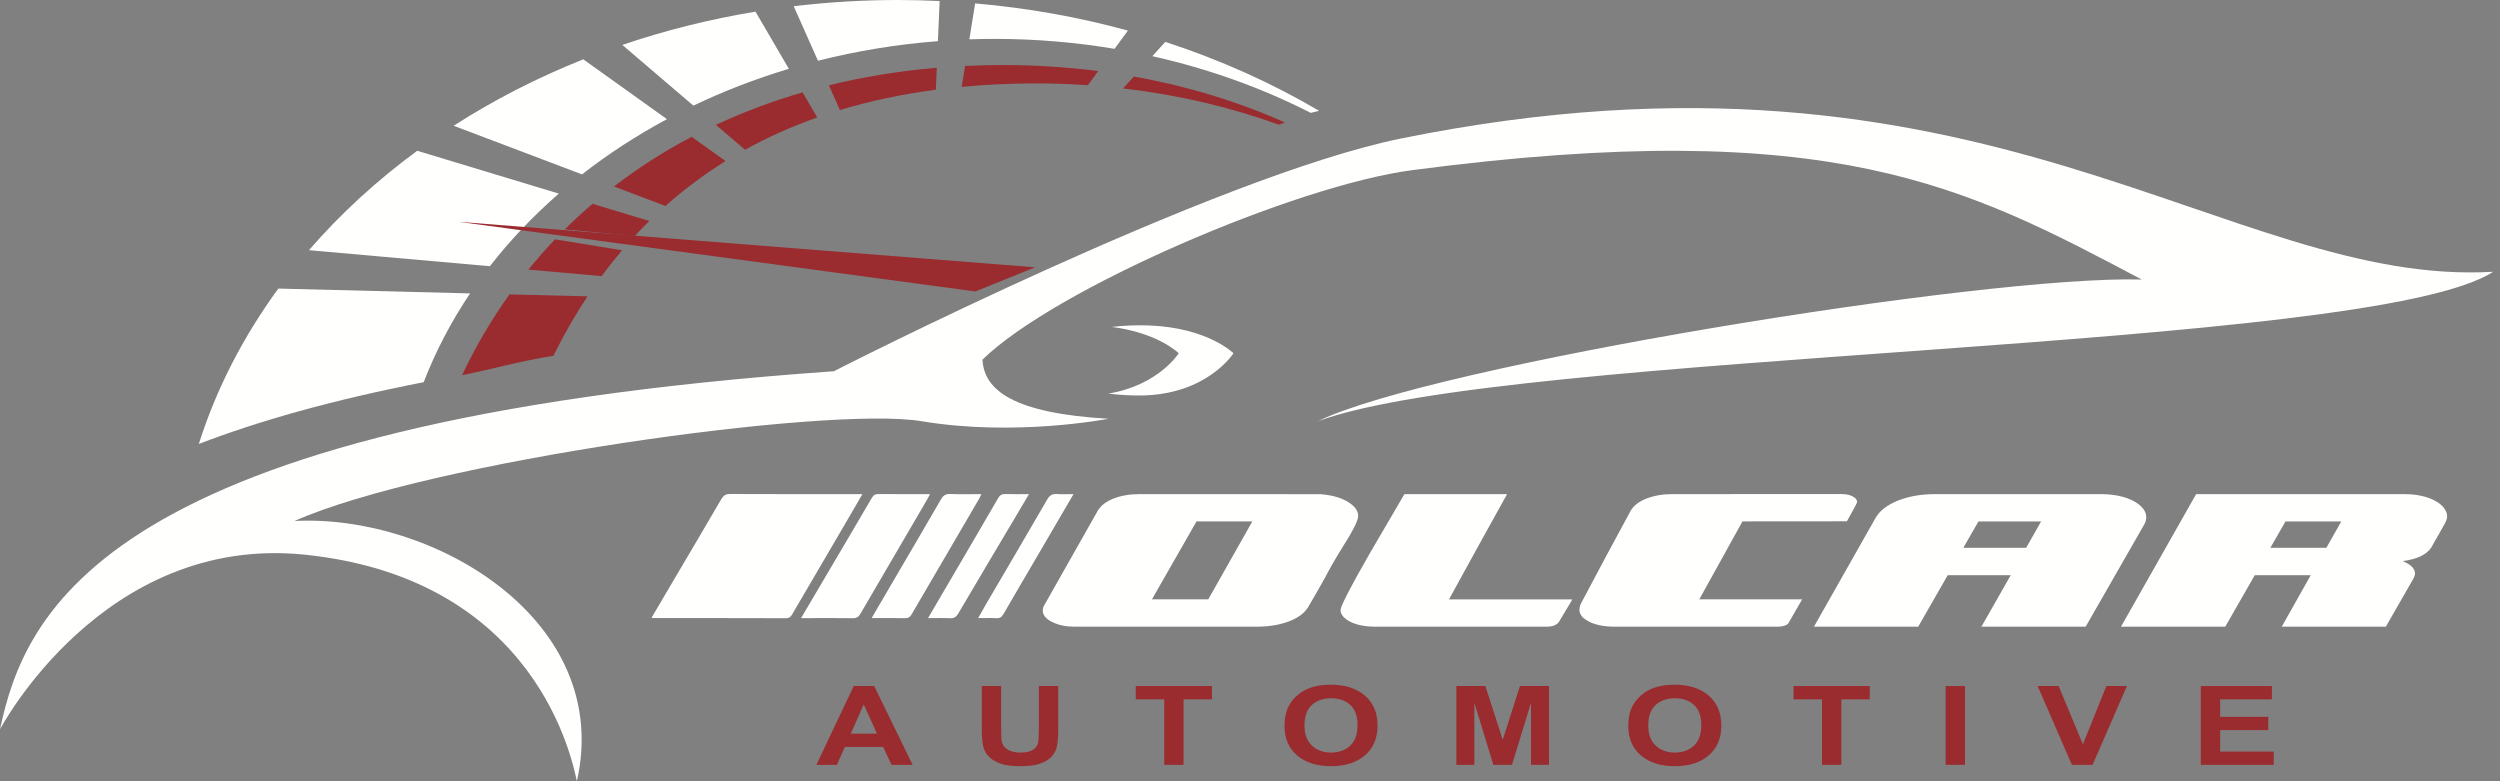 <?xml version="1.0" encoding="UTF-8"?>
<svg width="320px" height="100px" viewBox="0 0 320 100" version="1.1" xmlns="http://www.w3.org/2000/svg" xmlns:xlink="http://www.w3.org/1999/xlink">
    <rect x="0" y="0" width="320" height="100" fill="#808080" stroke="none"/>
    <title>Logo_Olcar_Automotive</title>
    <g id="Page-1" stroke="none" stroke-width="1" fill="none" fill-rule="evenodd">
        <g id="Design_Olcar_Automotive" transform="translate(-175, -50)">
            <g id="Logo_Olcar_Automotive" transform="translate(175, 50)">
                <path d="M147.08,41.66 C145.472,41.6 143.859,41.663 142.316,41.849 C148.255,42.605 150.881,45.214 150.881,45.214 C150.881,45.214 148.298,49.326 141.869,50.379 C143.183,50.542 144.52,50.625 145.789,50.625 C154.489,50.625 157.883,45.214 157.883,45.214 C157.883,45.214 154.612,41.943 147.08,41.66 M0,93.352 C3.183,78.499 12.943,54.098 106.729,47.52 C106.729,47.52 155.566,22.552 179.348,17.725 C254.029,2.565 285.034,36.769 319.125,34.789 C303.423,44.974 193.299,44.824 168.686,53.916 C183.185,46.813 253.913,35.213 274.142,35.779 C251.65,23.897 234.718,14.691 180.781,21.775 C165.804,23.742 135.02,36.981 125.754,46.035 C125.966,49.924 129.644,52.895 141.88,53.602 C141.88,53.602 129.998,55.928 117.974,53.916 C105.95,51.905 54.673,59.119 37.698,66.687 C55.451,65.768 78.508,79.347 73.84,100 C73.274,97.454 68.781,74.089 39.042,71.001 C13.155,68.314 0,93.352 0,93.352" id="Fill-56" fill="#FFFFFE"></path>
                <path d="M35.628,36.938 C31.152,43.059 27.694,49.741 25.449,56.825 C33.087,53.887 42.537,51.199 54.236,48.919 C55.765,44.946 57.761,41.144 60.171,37.556 L35.628,36.938 Z M104.701,7.776 C109.626,6.528 114.761,5.677 120.054,5.268 L120.274,0.136 C118.531,0.055 116.779,0 115.011,0 C110.455,0 105.976,0.273 101.595,0.796 L104.701,7.776 Z M124.818,0.436 L124.078,5.034 C125.155,4.997 126.237,4.978 127.324,4.978 C132.579,4.978 137.705,5.421 142.662,6.248 L144.372,3.917 C138.125,2.2 131.58,1.022 124.818,0.436 L124.818,0.436 Z M149.16,5.36 L147.498,7.192 C154.735,8.81 161.551,11.269 167.768,14.446 C168.13,14.355 168.489,14.268 168.844,14.184 C162.789,10.62 156.182,7.653 149.16,5.36 L149.16,5.36 Z M62.706,34.075 C65.292,30.751 68.248,27.641 71.527,24.782 L53.406,19.299 C48.23,23.096 43.577,27.365 39.546,32.023 L62.706,34.075 Z M74.497,22.321 C77.845,19.704 81.485,17.34 85.366,15.251 L74.661,7.594 C68.752,9.95 63.192,12.805 58.067,16.097 L74.497,22.321 Z M100.972,8.808 C96.71,10.089 92.623,11.667 88.754,13.521 L79.659,5.75 C85.098,3.9 90.799,2.465 96.703,1.492 L100.972,8.808 Z" id="Fill-57" fill="#FFFFFE"></path>
                <path d="M104.606,15.035 L102.731,11.822 C98.862,12.947 95.157,14.339 91.634,15.982 L95.363,19.168 C98.26,17.568 101.338,16.187 104.606,15.035" id="Fill-58" fill="#9A2B2F"></path>
                <path d="M92.87,20.619 L88.526,17.511 C85,19.365 81.684,21.493 78.588,23.87 L85.171,26.363 C87.562,24.239 90.125,22.32 92.87,20.619" id="Fill-59" fill="#9A2B2F"></path>
                <path d="M81.242,30.217 C81.852,29.558 82.476,28.915 83.114,28.288 L75.84,26.087 C74.615,27.135 73.432,28.226 72.291,29.361 L81.242,30.217 Z" id="Fill-60" fill="#9A2B2F"></path>
                <path d="M119.788,11.485 L119.908,8.677 C115.13,9.081 110.518,9.833 106.099,10.918 L107.508,14.085 C111.358,12.921 115.451,12.054 119.788,11.485" id="Fill-61" fill="#9A2B2F"></path>
                <path d="M145.132,9.799 L143.752,11.32 C150.846,12.141 157.552,13.729 163.669,15.96 C163.94,15.867 164.209,15.776 164.478,15.685 C158.625,13.058 152.107,11.049 145.132,9.799" id="Fill-62" fill="#9A2B2F"></path>
                <path d="M123.529,8.444 L123.099,11.117 C126.159,10.83 129.328,10.677 132.62,10.677 C134.856,10.677 137.066,10.757 139.244,10.905 L140.57,9.097 C136.599,8.589 132.5,8.322 128.308,8.322 C126.698,8.322 125.107,8.369 123.529,8.444" id="Fill-63" fill="#9A2B2F"></path>
                <path d="M59.145,48.023 C62.707,47.318 66.841,46.161 70.84,45.537 C72.162,42.852 73.616,40.321 75.196,37.934 L65.214,37.683 C62.915,40.897 60.879,44.342 59.145,48.023" id="Fill-64" fill="#9A2B2F"></path>
                <path d="M71.043,30.635 C69.857,31.88 68.72,33.172 67.632,34.512 L77.005,35.342 C77.845,34.201 78.719,33.1 79.625,32.036 L71.043,30.635 Z" id="Fill-65" fill="#9A2B2F"></path>
                <path d="M160.301,66.736 L153.157,66.736 L147.451,76.712 L154.662,76.712 L160.301,66.736 Z M137.453,80.211 C136.577,80.211 135.79,80.081 135.116,79.809 C134.016,79.384 133.477,78.829 133.477,78.155 C133.477,77.942 133.522,77.741 133.634,77.528 L140.531,65.341 C140.913,64.702 141.587,64.194 142.53,63.816 C143.496,63.438 144.62,63.249 145.878,63.249 L162.279,63.249 L169.085,63.261 C170.771,63.402 172.051,63.828 172.95,64.526 C173.557,64.999 173.848,65.507 173.848,66.05 C173.848,66.618 173.174,67.953 171.826,70.07 C170.883,71.583 170.141,72.895 169.58,73.982 C169.243,74.609 168.524,75.85 167.446,77.706 C166.996,78.45 166.21,79.053 165.064,79.502 C163.919,79.951 162.616,80.188 161.11,80.211 L137.453,80.211 Z" id="Fill-66" fill="#FFFFFE"></path>
                <path d="M175.833,80.211 C174.102,80.176 172.822,79.774 172.013,79.017 C171.721,78.698 171.586,78.391 171.586,78.096 C171.586,77.623 172.822,75.199 175.315,70.861 L179.764,63.249 L192.906,63.249 C190.413,67.741 187.919,72.232 185.47,76.724 L201.264,76.724 L199.534,79.621 C199.22,80.022 198.726,80.211 198.006,80.211 L175.833,80.211 Z" id="Fill-67" fill="#FFFFFE"></path>
                <path d="M206.414,80.211 C204.684,80.176 203.403,79.762 202.572,79.006 C202.303,78.687 202.168,78.391 202.168,78.108 C202.168,77.741 202.258,77.422 202.415,77.15 C204.436,73.32 206.548,69.384 208.75,65.329 C209.132,64.702 209.784,64.194 210.749,63.816 C211.716,63.438 212.817,63.249 214.053,63.249 L235.754,63.237 C236.429,63.249 236.968,63.39 237.327,63.651 C237.597,63.84 237.71,64.041 237.71,64.254 C237.71,64.36 237.283,65.175 236.406,66.725 C234.16,66.736 229.711,66.736 223.039,66.736 L217.512,76.712 L230.677,76.712 L228.948,79.715 C228.902,79.845 228.746,79.963 228.476,80.069 C228.228,80.164 227.959,80.211 227.689,80.211 L206.414,80.211 Z" id="Fill-68" fill="#FFFFFE"></path>
                <path d="M261.26,66.748 L253.24,66.748 L251.307,70.117 L259.35,70.117 L261.26,66.748 Z M253.621,80.212 L257.373,73.627 L249.307,73.627 L245.533,80.212 L232.189,80.212 L240.119,66.215 C240.658,65.318 241.625,64.596 242.995,64.053 C244.388,63.509 245.938,63.249 247.713,63.249 L269.19,63.249 C271.1,63.308 272.583,63.71 273.639,64.467 C274.358,64.987 274.717,65.566 274.717,66.192 C274.717,66.476 274.65,66.772 274.493,67.079 L266.967,80.212 L253.621,80.212 Z" id="Fill-69" fill="#FFFFFE"></path>
                <path d="M299.684,66.748 L292.54,66.748 L290.607,70.117 L297.774,70.117 L299.684,66.748 Z M292.068,80.212 C294.112,76.595 295.347,74.396 295.774,73.627 L288.608,73.627 L284.833,80.212 L271.489,80.212 L281.104,63.249 L307.817,63.249 C309.007,63.249 310.063,63.426 310.984,63.781 C311.906,64.135 312.557,64.596 312.916,65.152 C313.119,65.46 313.231,65.767 313.231,66.074 C313.231,66.346 313.141,66.629 312.984,66.925 C312.691,67.445 312.4,67.977 312.108,68.498 C311.793,69.018 311.501,69.55 311.209,70.07 C310.602,71.003 309.367,71.583 307.547,71.819 L307.57,71.831 C308.603,72.268 309.12,72.789 309.12,73.403 C309.12,73.58 309.052,73.781 308.962,73.982 L305.39,80.212 L292.068,80.212 Z" id="Fill-70" fill="#FFFFFE"></path>
                <path d="M112.249,93.908 L110.558,90.165 L108.901,93.908 L112.249,93.908 Z M116.812,97.899 L114.116,97.899 L113.045,95.608 L108.139,95.608 L107.126,97.899 L104.497,97.899 L109.277,87.812 L111.898,87.812 L116.812,97.899 Z" id="Fill-71" fill="#9A2B2F"></path>
                <path d="M125.666,87.812 L128.144,87.812 L128.144,93.275 C128.144,94.142 128.174,94.704 128.236,94.961 C128.342,95.374 128.594,95.705 128.994,95.955 C129.392,96.205 129.938,96.33 130.63,96.33 C131.333,96.33 131.864,96.212 132.221,95.976 C132.578,95.74 132.793,95.45 132.865,95.106 C132.938,94.761 132.974,94.19 132.974,93.392 L132.974,87.812 L135.452,87.812 L135.452,93.11 C135.452,94.321 135.385,95.177 135.251,95.677 C135.117,96.177 134.87,96.599 134.51,96.943 C134.15,97.287 133.669,97.561 133.066,97.765 C132.464,97.969 131.677,98.071 130.705,98.071 C129.533,98.071 128.645,97.96 128.039,97.737 C127.433,97.515 126.955,97.226 126.603,96.87 C126.252,96.515 126.02,96.142 125.909,95.752 C125.747,95.174 125.666,94.321 125.666,93.193 L125.666,87.812 Z" id="Fill-72" fill="#9A2B2F"></path>
                <polygon id="Fill-73" fill="#9A2B2F" points="149.019 97.899 149.019 89.518 145.377 89.518 145.377 87.812 155.13 87.812 155.13 89.518 151.497 89.518 151.497 97.899"></polygon>
                <path d="M166.973,92.849 C166.973,93.991 167.294,94.857 167.936,95.446 C168.577,96.036 169.392,96.33 170.38,96.33 C171.368,96.33 172.179,96.038 172.812,95.453 C173.446,94.868 173.762,93.991 173.762,92.821 C173.762,91.665 173.454,90.803 172.837,90.234 C172.22,89.665 171.401,89.381 170.38,89.381 C169.359,89.381 168.535,89.669 167.91,90.244 C167.285,90.82 166.973,91.688 166.973,92.849 M164.419,92.918 C164.419,91.89 164.606,91.028 164.98,90.33 C165.259,89.817 165.64,89.356 166.123,88.947 C166.606,88.539 167.135,88.236 167.71,88.039 C168.474,87.773 169.356,87.64 170.355,87.64 C172.163,87.64 173.61,88.101 174.696,89.023 C175.781,89.945 176.324,91.227 176.324,92.869 C176.324,94.498 175.785,95.772 174.708,96.691 C173.631,97.611 172.191,98.071 170.388,98.071 C168.563,98.071 167.112,97.613 166.035,96.698 C164.958,95.783 164.419,94.523 164.419,92.918" id="Fill-74" fill="#9A2B2F"></path>
                <polygon id="Fill-75" fill="#9A2B2F" points="186.417 97.899 186.417 87.812 190.125 87.812 192.352 94.693 194.554 87.812 198.271 87.812 198.271 97.899 195.969 97.899 195.969 89.959 193.533 97.899 191.147 97.899 188.719 89.959 188.719 97.899"></polygon>
                <path d="M210.976,92.849 C210.976,93.991 211.297,94.857 211.938,95.446 C212.58,96.036 213.395,96.33 214.383,96.33 C215.371,96.33 216.181,96.038 216.815,95.453 C217.448,94.868 217.765,93.991 217.765,92.821 C217.765,91.665 217.457,90.803 216.84,90.234 C216.223,89.665 215.404,89.381 214.383,89.381 C213.362,89.381 212.538,89.669 211.913,90.244 C211.288,90.82 210.976,91.688 210.976,92.849 M208.422,92.918 C208.422,91.89 208.609,91.028 208.983,90.33 C209.262,89.817 209.643,89.356 210.126,88.947 C210.609,88.539 211.137,88.236 211.712,88.039 C212.477,87.773 213.359,87.64 214.358,87.64 C216.166,87.64 217.613,88.101 218.699,89.023 C219.784,89.945 220.327,91.227 220.327,92.869 C220.327,94.498 219.788,95.772 218.711,96.691 C217.634,97.611 216.194,98.071 214.391,98.071 C212.566,98.071 211.115,97.613 210.038,96.698 C208.961,95.783 208.422,94.523 208.422,92.918" id="Fill-76" fill="#9A2B2F"></path>
                <polygon id="Fill-77" fill="#9A2B2F" points="233.216 97.899 233.216 89.518 229.574 89.518 229.574 87.812 239.327 87.812 239.327 89.518 235.694 89.518 235.694 97.899"></polygon>
                <polygon id="Fill-78" fill="#9A2B2F" points="249.043 97.899 251.521 97.899 251.521 87.812 249.043 87.812"></polygon>
                <polygon id="Fill-79" fill="#9A2B2F" points="265.205 97.899 260.818 87.812 263.506 87.812 266.611 95.277 269.617 87.812 272.246 87.812 267.851 97.899"></polygon>
                <polygon id="Fill-80" fill="#9A2B2F" points="281.702 97.899 281.702 87.812 290.802 87.812 290.802 89.518 284.18 89.518 284.18 91.755 290.342 91.755 290.342 93.454 284.18 93.454 284.18 96.2 291.037 96.2 291.037 97.899"></polygon>
                <path d="M83.389,79.086 C84.427,77.323 85.423,75.629 86.42,73.935 C88.389,70.594 90.369,67.259 92.316,63.905 C92.594,63.426 92.883,63.231 93.451,63.233 C98.843,63.257 104.234,63.247 109.626,63.247 L110.387,63.247 C109.597,64.606 108.87,65.865 108.136,67.12 C105.91,70.926 103.679,74.73 101.455,78.538 C101.261,78.869 101.1,79.132 100.616,79.13 C94.98,79.109 89.344,79.117 83.709,79.116 C83.643,79.116 83.577,79.104 83.389,79.086" id="Fill-81" fill="#FFFFFE"></path>
                <path d="M102.537,79.119 C103.414,77.632 104.23,76.247 105.047,74.861 C107.228,71.159 109.416,67.46 111.582,63.749 C111.8,63.375 112.027,63.231 112.464,63.236 C114.614,63.26 116.764,63.247 119.038,63.247 C118.895,63.522 118.797,63.729 118.683,63.925 C115.832,68.801 112.975,73.674 110.136,78.557 C109.897,78.968 109.643,79.138 109.15,79.13 C107.199,79.097 105.247,79.118 103.295,79.119 L102.537,79.119 Z" id="Fill-82" fill="#FFFFFE"></path>
                <path d="M111.569,79.116 C112.738,77.115 113.831,75.243 114.925,73.372 C116.76,70.236 118.605,67.105 120.42,63.957 C120.715,63.446 121.024,63.201 121.652,63.229 C122.935,63.288 124.222,63.247 125.615,63.247 C125.507,63.476 125.441,63.648 125.35,63.804 C122.467,68.74 119.577,73.672 116.701,78.612 C116.49,78.976 116.265,79.141 115.819,79.129 C114.448,79.094 113.076,79.116 111.569,79.116" id="Fill-83" fill="#FFFFFE"></path>
                <path d="M118.789,79.118 C119.673,77.608 120.498,76.2 121.322,74.792 C123.47,71.12 125.624,67.453 127.757,63.773 C127.985,63.381 128.231,63.219 128.689,63.236 C129.653,63.272 130.619,63.247 131.711,63.247 C131.108,64.265 130.572,65.172 130.034,66.079 C127.569,70.232 125.096,74.38 122.65,78.544 C122.388,78.989 122.109,79.155 121.601,79.13 C120.716,79.087 119.828,79.118 118.789,79.118" id="Fill-84" fill="#FFFFFE"></path>
                <path d="M137.411,63.247 C135.894,65.843 134.454,68.31 133.012,70.776 C131.49,73.378 129.958,75.974 128.453,78.586 C128.225,78.982 127.979,79.152 127.516,79.127 C126.787,79.087 126.053,79.117 125.202,79.117 C125.592,78.429 125.937,77.804 126.297,77.189 C128.884,72.77 131.484,68.359 134.048,63.927 C134.358,63.39 134.698,63.189 135.299,63.236 C135.955,63.287 136.619,63.247 137.411,63.247" id="Fill-85" fill="#FFFFFE"></path>
                <polygon id="Fill-86" fill="#9A2B2F" points="132.479 34.216 124.842 37.308 58.651 28.385"></polygon>
            </g>
        </g>
    </g>
</svg>